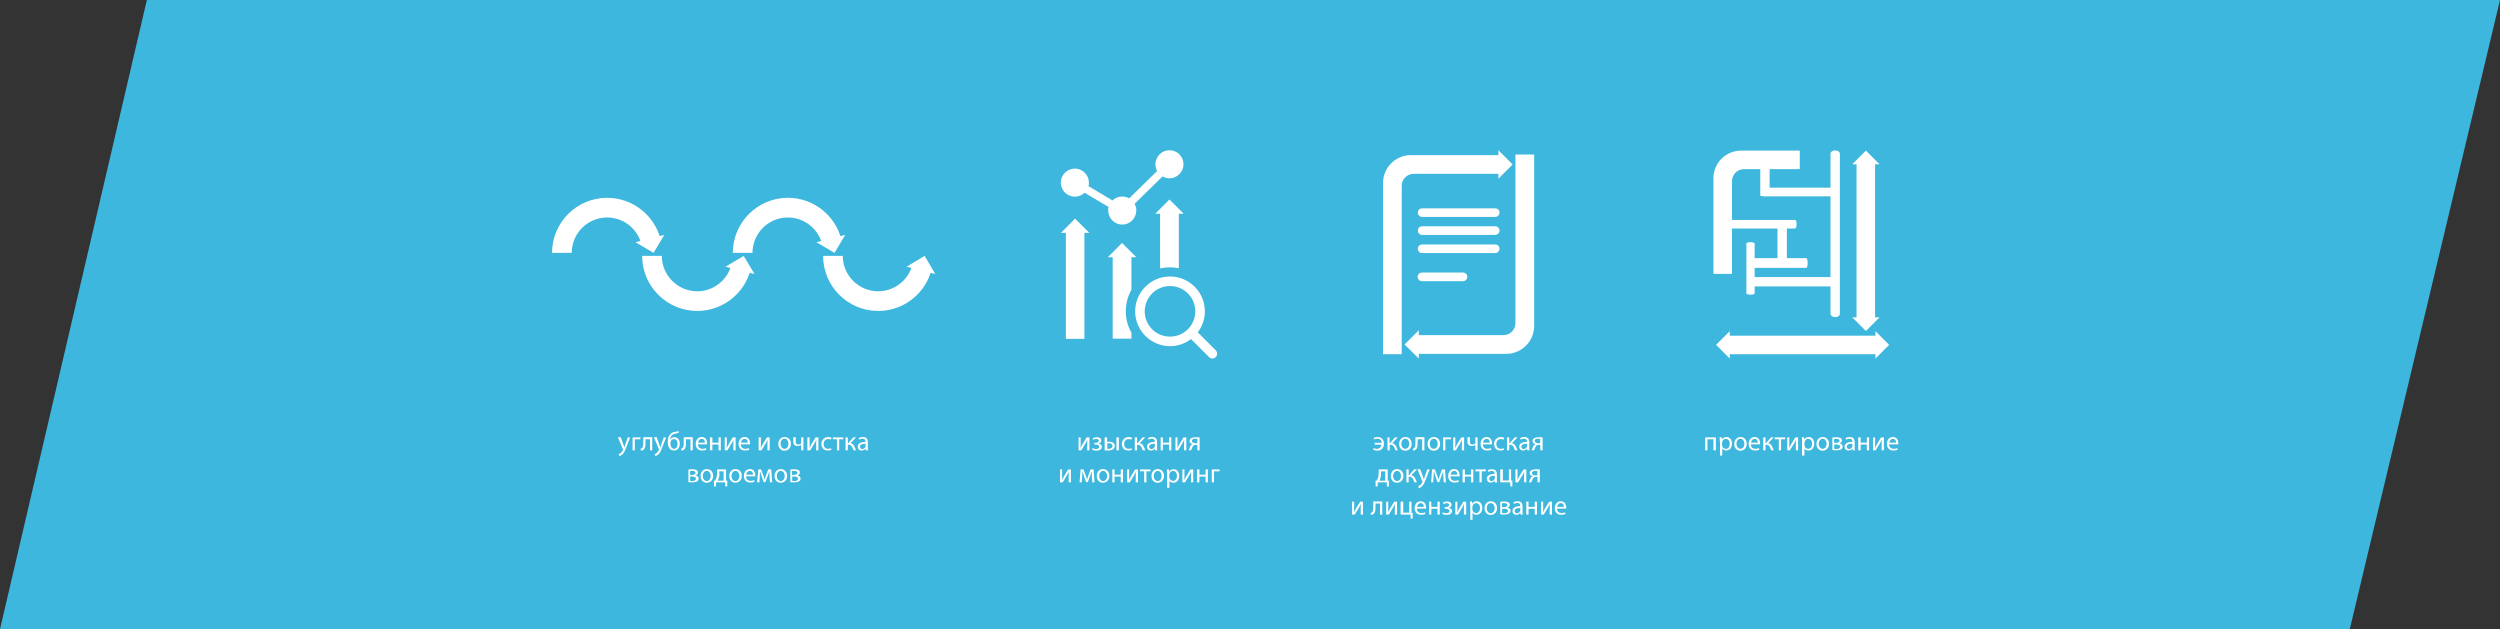 <?xml version="1.0" encoding="UTF-8"?> <!-- Generator: Adobe Illustrator 24.0.1, SVG Export Plug-In . SVG Version: 6.00 Build 0) --> <svg xmlns="http://www.w3.org/2000/svg" xmlns:xlink="http://www.w3.org/1999/xlink" id="Слой_1" x="0px" y="0px" viewBox="0 0 1334.6 335.9" style="enable-background:new 0 0 1334.6 335.9;" xml:space="preserve"><rect x="0" y="0" width="1334.6" height="335.9" fill="#333333" stroke="none"/> <style type="text/css"> .st0{clip-path:url(#SVGID_2_);} .st1{fill:#FFFFFF;} .st2{fill:none;stroke:#8CBB2B;stroke-width:96;stroke-miterlimit:10;} .st3{fill:none;} .st4{fill:#3DB7DD;} .st5{fill:none;stroke:#AAC807;stroke-width:3;stroke-miterlimit:10;} .st6{fill:#8CBB2B;stroke:#8CBB2B;stroke-miterlimit:10;} .st7{fill:#1D1D1B;} .st8{fill:#3A3A39;} .st9{fill:#AAC807;} .st10{fill:#E5E5E5;} .st11{fill:#8CBB2B;} .st12{fill:url(#SVGID_7_);} .st13{fill:#63B529;} .st14{fill:#231F20;} .st15{fill:#DFDFDF;} .st16{clip-path:url(#SVGID_13_);} .st17{fill:#575756;} .st18{clip-path:url(#SVGID_15_);} .st19{clip-path:url(#SVGID_19_);} .st20{fill:#706F6F;} .st21{clip-path:url(#SVGID_21_);fill:#9C9C9B;} .st22{fill:#3C3C3B;} .st23{fill:#40B6DC;} .st24{fill:#A9C711;} .st25{clip-path:url(#SVGID_23_);fill:#A9C711;} .st26{clip-path:url(#SVGID_23_);fill:#40B6DC;} .st27{clip-path:url(#SVGID_25_);} .st28{fill:#CDCDCD;} </style> <polygon class="st4" points="1334.6,0 1254.4,335.9 0,335.9 78.4,0 "></polygon> <g> <g> <path class="st1" d="M916,233.5v6.9h-1.3v-5.9h-3.2v5.9h-1.2v-6.9H916z"></path> <path class="st1" d="M918.1,235.7c0-0.9,0-1.6-0.1-2.3h1.1l0.1,1.2h0c0.5-0.8,1.3-1.3,2.5-1.3c1.7,0,2.9,1.4,2.9,3.5 c0,2.5-1.5,3.7-3.1,3.7c-0.9,0-1.7-0.4-2.1-1.1h0v3.8h-1.2V235.7z M919.3,237.6c0,0.2,0,0.4,0.1,0.5c0.2,0.9,1,1.5,1.9,1.5 c1.3,0,2.1-1.1,2.1-2.7c0-1.4-0.7-2.6-2.1-2.6c-0.9,0-1.7,0.6-1.9,1.6c0,0.2-0.1,0.3-0.1,0.5V237.6z"></path> <path class="st1" d="M932.5,236.9c0,2.6-1.8,3.7-3.4,3.7c-1.9,0-3.3-1.4-3.3-3.6c0-2.3,1.5-3.7,3.4-3.7 C931.1,233.3,932.5,234.8,932.5,236.9z M927,236.9c0,1.5,0.9,2.7,2.1,2.7c1.2,0,2.1-1.1,2.1-2.7c0-1.2-0.6-2.7-2.1-2.7 C927.6,234.3,927,235.6,927,236.9z"></path> <path class="st1" d="M934.7,237.2c0,1.7,1.1,2.4,2.4,2.4c0.9,0,1.4-0.2,1.9-0.4l0.2,0.9c-0.4,0.2-1.2,0.4-2.3,0.4 c-2.1,0-3.4-1.4-3.4-3.5c0-2.1,1.2-3.7,3.2-3.7c2.3,0,2.9,2,2.9,3.3c0,0.3,0,0.5,0,0.6H934.7z M938.4,236.3c0-0.8-0.3-2-1.7-2 c-1.3,0-1.8,1.2-1.9,2H938.4z"></path> <path class="st1" d="M942.5,233.5v3h0.3l2.6-3h1.5l-3,3.1c1.1,0.1,1.8,0.9,2.3,2.1c0.2,0.5,0.4,1.1,0.7,1.7h-1.3 c-0.2-0.3-0.4-0.8-0.6-1.4c-0.5-1.1-1.1-1.6-2.3-1.6h-0.2v3h-1.2v-6.9H942.5z"></path> <path class="st1" d="M953,233.5v1h-2.2v5.9h-1.2v-5.9h-2.2v-1H953z"></path> <path class="st1" d="M955.2,233.5v2.9c0,1.1,0,1.8-0.1,2.8l0,0c0.4-0.8,0.7-1.3,1.1-2.1l2.2-3.6h1.5v6.9h-1.2v-2.9 c0-1.1,0-1.7,0.1-2.8h0c-0.4,0.9-0.7,1.4-1.1,2.1c-0.7,1.1-1.4,2.4-2.2,3.6h-1.4v-6.9H955.2z"></path> <path class="st1" d="M962,235.7c0-0.9,0-1.6-0.1-2.3h1.1l0.1,1.2h0c0.5-0.8,1.3-1.3,2.5-1.3c1.7,0,2.9,1.4,2.9,3.5 c0,2.5-1.5,3.7-3.1,3.7c-0.9,0-1.7-0.4-2.1-1.1h0v3.8H962V235.7z M963.3,237.6c0,0.2,0,0.4,0.1,0.5c0.2,0.9,1,1.5,1.9,1.5 c1.3,0,2.1-1.1,2.1-2.7c0-1.4-0.7-2.6-2.1-2.6c-0.9,0-1.7,0.6-1.9,1.6c0,0.2-0.1,0.3-0.1,0.5V237.6z"></path> <path class="st1" d="M976.4,236.9c0,2.6-1.8,3.7-3.4,3.7c-1.9,0-3.3-1.4-3.3-3.6c0-2.3,1.5-3.7,3.4-3.7 C975.1,233.3,976.4,234.8,976.4,236.9z M970.9,236.9c0,1.5,0.9,2.7,2.1,2.7c1.2,0,2.1-1.1,2.1-2.7c0-1.2-0.6-2.7-2.1-2.7 C971.6,234.3,970.9,235.6,970.9,236.9z"></path> <path class="st1" d="M978,233.6c0.5-0.1,1.4-0.2,2.2-0.2c1.2,0,3.1,0.2,3.1,1.7c0,0.9-0.7,1.4-1.4,1.6v0c1,0.1,1.8,0.7,1.8,1.7 c0,1.8-2.3,2-3.6,2c-0.8,0-1.6-0.1-1.9-0.1V233.6z M979.2,239.6c0.4,0,0.6,0.1,1,0.1c0.8,0,2.1-0.2,2.1-1.2c0-1-1-1.2-2.2-1.2 h-0.9V239.6z M979.2,236.4h0.9c0.9,0,1.9-0.3,1.9-1.1c0-0.7-0.6-1-1.9-1c-0.4,0-0.7,0-1,0.1V236.4z"></path> <path class="st1" d="M989,240.4l-0.1-0.9h0c-0.4,0.5-1.1,1-2.1,1c-1.4,0-2.1-1-2.1-2c0-1.7,1.5-2.6,4.2-2.6v-0.1 c0-0.6-0.2-1.6-1.6-1.6c-0.6,0-1.3,0.2-1.8,0.5l-0.3-0.8c0.6-0.4,1.4-0.6,2.3-0.6c2.1,0,2.6,1.4,2.6,2.8v2.6c0,0.6,0,1.2,0.1,1.7 H989z M988.8,236.9c-1.4,0-2.9,0.2-2.9,1.6c0,0.8,0.5,1.2,1.2,1.2c0.9,0,1.5-0.6,1.7-1.2c0-0.1,0.1-0.3,0.1-0.4V236.9z"></path> <path class="st1" d="M993.3,233.5v2.8h3.3v-2.8h1.2v6.9h-1.2v-3.1h-3.3v3.1H992v-6.9H993.3z"></path> <path class="st1" d="M1001,233.5v2.9c0,1.1,0,1.8-0.1,2.8l0,0c0.4-0.8,0.7-1.3,1.1-2.1l2.2-3.6h1.5v6.9h-1.2v-2.9 c0-1.1,0-1.7,0.1-2.8h0c-0.4,0.9-0.7,1.4-1.1,2.1c-0.7,1.1-1.4,2.4-2.2,3.6h-1.4v-6.9H1001z"></path> <path class="st1" d="M1008.5,237.2c0,1.7,1.1,2.4,2.4,2.4c0.9,0,1.4-0.2,1.9-0.4l0.2,0.9c-0.4,0.2-1.2,0.4-2.3,0.4 c-2.1,0-3.4-1.4-3.4-3.5c0-2.1,1.2-3.7,3.2-3.7c2.3,0,2.9,2,2.9,3.3c0,0.3,0,0.5,0,0.6H1008.5z M1012.2,236.3c0-0.8-0.3-2-1.7-2 c-1.3,0-1.8,1.2-1.9,2H1012.2z"></path> </g> <g> <path class="st1" d="M734.2,236.4h3.5c-0.1-1.2-0.8-2.2-2.4-2.2c-0.7,0-1.3,0.2-1.7,0.4l-0.3-0.8c0.6-0.3,1.4-0.5,2.1-0.5 c1,0,1.9,0.3,2.5,1c0.6,0.6,0.9,1.5,0.9,2.7c0,2-1.3,3.6-3.7,3.6c-0.7,0-1.5-0.2-2-0.5l0.2-0.9c0.3,0.1,0.9,0.4,1.7,0.4 c1.4,0,2.3-0.9,2.4-2.2h-3.5V236.4z"></path> <path class="st1" d="M741.8,233.5v3h0.3l2.6-3h1.5l-3,3.1c1.1,0.1,1.8,0.9,2.3,2.1c0.2,0.5,0.4,1.1,0.7,1.7H745 c-0.2-0.3-0.4-0.8-0.6-1.4c-0.5-1.1-1.1-1.6-2.3-1.6h-0.2v3h-1.2v-6.9H741.8z"></path> <path class="st1" d="M753.6,236.9c0,2.6-1.8,3.7-3.4,3.7c-1.9,0-3.3-1.4-3.3-3.6c0-2.3,1.5-3.7,3.4-3.7 C752.2,233.3,753.6,234.8,753.6,236.9z M748.1,236.9c0,1.5,0.9,2.7,2.1,2.7c1.2,0,2.1-1.1,2.1-2.7c0-1.2-0.6-2.7-2.1-2.7 C748.7,234.3,748.1,235.6,748.1,236.9z"></path> <path class="st1" d="M760.4,233.5v6.9h-1.2v-5.9h-2.4v1.8c0,1.9-0.2,3.2-1.1,3.8c-0.3,0.3-0.7,0.4-1.4,0.4l-0.1-1 c0.2,0,0.5-0.1,0.7-0.3c0.6-0.5,0.7-1.4,0.7-3v-2.8H760.4z"></path> <path class="st1" d="M768.8,236.9c0,2.6-1.8,3.7-3.4,3.7c-1.9,0-3.3-1.4-3.3-3.6c0-2.3,1.5-3.7,3.4-3.7 C767.4,233.3,768.8,234.8,768.8,236.9z M763.3,236.9c0,1.5,0.9,2.7,2.1,2.7c1.2,0,2.1-1.1,2.1-2.7c0-1.2-0.6-2.7-2.1-2.7 C763.9,234.3,763.3,235.6,763.3,236.9z"></path> <path class="st1" d="M774.6,233.5v1h-3v5.9h-1.2v-6.9H774.6z"></path> <path class="st1" d="M776.9,233.5v2.9c0,1.1,0,1.8-0.1,2.8l0,0c0.4-0.8,0.7-1.3,1.1-2.1l2.2-3.6h1.5v6.9h-1.2v-2.9 c0-1.1,0-1.7,0.1-2.8h0c-0.4,0.9-0.7,1.4-1.1,2.1c-0.7,1.1-1.4,2.4-2.2,3.6h-1.4v-6.9H776.9z"></path> <path class="st1" d="M784.7,233.5v2.3c0,0.9,0.3,1.5,1.4,1.5c0.5,0,1.1-0.2,1.5-0.5v-3.3h1.2v6.9h-1.2v-2.8h0 c-0.5,0.3-1.2,0.5-1.9,0.5c-1.3,0-2.3-0.7-2.3-2.3v-2.4H784.7z"></path> <path class="st1" d="M791.6,237.2c0,1.7,1.1,2.4,2.4,2.4c0.9,0,1.4-0.2,1.9-0.4l0.2,0.9c-0.4,0.2-1.2,0.4-2.3,0.4 c-2.1,0-3.4-1.4-3.4-3.5c0-2.1,1.2-3.7,3.2-3.7c2.3,0,2.9,2,2.9,3.3c0,0.3,0,0.5,0,0.6H791.6z M795.3,236.3c0-0.8-0.3-2-1.7-2 c-1.3,0-1.8,1.2-1.9,2H795.3z"></path> <path class="st1" d="M803,240.1c-0.3,0.2-1.1,0.4-2,0.4c-2.1,0-3.4-1.4-3.4-3.5c0-2.1,1.5-3.7,3.7-3.7c0.7,0,1.4,0.2,1.7,0.4 l-0.3,1c-0.3-0.2-0.8-0.3-1.5-0.3c-1.6,0-2.4,1.2-2.4,2.6c0,1.6,1,2.6,2.4,2.6c0.7,0,1.2-0.2,1.5-0.3L803,240.1z"></path> <path class="st1" d="M805.7,233.5v3h0.3l2.6-3h1.5l-3,3.1c1.1,0.1,1.8,0.9,2.3,2.1c0.2,0.5,0.4,1.1,0.7,1.7h-1.3 c-0.2-0.3-0.4-0.8-0.6-1.4c-0.5-1.1-1.1-1.6-2.3-1.6h-0.2v3h-1.2v-6.9H805.7z"></path> <path class="st1" d="M815.3,240.4l-0.1-0.9h0c-0.4,0.5-1.1,1-2.1,1c-1.4,0-2.1-1-2.1-2c0-1.7,1.5-2.6,4.2-2.6v-0.1 c0-0.6-0.2-1.6-1.6-1.6c-0.6,0-1.3,0.2-1.8,0.5l-0.3-0.8c0.6-0.4,1.4-0.6,2.3-0.6c2.1,0,2.6,1.4,2.6,2.8v2.6c0,0.6,0,1.2,0.1,1.7 H815.3z M815.1,236.9c-1.4,0-2.9,0.2-2.9,1.6c0,0.8,0.5,1.2,1.2,1.2c0.9,0,1.5-0.6,1.7-1.2c0-0.1,0.1-0.3,0.1-0.4V236.9z"></path> <path class="st1" d="M823.5,240.4h-1.2v-2.9h-0.9c-0.5,0-0.9,0.1-1.2,0.4c-0.5,0.4-0.7,1.3-1,1.9c-0.1,0.2-0.2,0.4-0.3,0.6h-1.3 c0.2-0.2,0.3-0.5,0.4-0.8c0.3-0.7,0.5-1.6,1.1-2.1c0.2-0.2,0.5-0.3,0.8-0.4v0c-0.9-0.1-1.8-0.7-1.8-1.7c0-0.7,0.4-1.2,0.9-1.5 c0.6-0.3,1.4-0.5,2.3-0.5c0.8,0,1.6,0.1,2.2,0.1V240.4z M822.2,234.3c-0.3,0-0.6-0.1-1-0.1c-0.9,0-1.9,0.2-1.9,1.2 c0,0.9,1.1,1.2,1.8,1.2c0.5,0,0.8,0,1.1,0V234.3z"></path> </g> <g> <path class="st1" d="M740.8,250.6v6l0.7,0l-0.1,3.1h-1l-0.1-2.2h-4.8l-0.1,2.2h-1l-0.1-3.1l0.6,0c0.3-0.4,0.5-0.9,0.7-1.4 c0.3-0.9,0.4-1.8,0.4-2.8v-1.8H740.8z M737.3,252.7c0,0.9-0.1,1.8-0.4,2.6c-0.1,0.5-0.3,0.9-0.6,1.3h3.2v-5h-2.3V252.7z"></path> <path class="st1" d="M749.2,254c0,2.6-1.8,3.7-3.4,3.7c-1.9,0-3.3-1.4-3.3-3.6c0-2.3,1.5-3.7,3.4-3.7 C747.9,250.5,749.2,251.9,749.2,254z M743.7,254.1c0,1.5,0.9,2.7,2.1,2.7c1.2,0,2.1-1.1,2.1-2.7c0-1.2-0.6-2.7-2.1-2.7 C744.4,251.4,743.7,252.8,743.7,254.1z"></path> <path class="st1" d="M752,250.6v3h0.3l2.6-3h1.5l-3,3.1c1.1,0.1,1.8,0.9,2.3,2.1c0.2,0.5,0.4,1.1,0.7,1.7h-1.3 c-0.2-0.3-0.4-0.8-0.6-1.4c-0.5-1.1-1.1-1.6-2.3-1.6H752v3h-1.2v-6.9H752z"></path> <path class="st1" d="M758.2,250.6l1.5,4.1c0.2,0.5,0.3,1,0.4,1.4h0c0.1-0.4,0.3-0.9,0.4-1.4l1.4-4.1h1.3l-1.9,4.9 c-0.9,2.4-1.5,3.6-2.4,4.3c-0.6,0.5-1.2,0.8-1.5,0.8l-0.3-1.1c0.3-0.1,0.7-0.3,1.1-0.6c0.3-0.3,0.8-0.8,1.1-1.4 c0.1-0.1,0.1-0.2,0.1-0.3s0-0.2-0.1-0.3l-2.6-6.4H758.2z"></path> <path class="st1" d="M764.5,250.6h1.5l1.3,3.5c0.2,0.5,0.5,1.4,0.6,1.9h0c0.2-0.5,0.5-1.6,0.8-2.4l1.1-3h1.6l0.5,6.9h-1.2 l-0.2-3.3c0-0.7-0.1-1.6-0.1-2.5h0c-0.2,0.6-0.4,1.2-0.8,2.2l-1.3,3.5h-0.9l-1.2-3.4c-0.2-0.7-0.5-1.7-0.7-2.3h-0.1 c0,0.8-0.1,1.7-0.1,2.5l-0.2,3.3H764L764.5,250.6z"></path> <path class="st1" d="M774.3,254.3c0,1.7,1.1,2.4,2.4,2.4c0.9,0,1.4-0.2,1.9-0.4l0.2,0.9c-0.4,0.2-1.2,0.4-2.3,0.4 c-2.1,0-3.4-1.4-3.4-3.5c0-2.1,1.2-3.7,3.2-3.7c2.3,0,2.9,2,2.9,3.3c0,0.3,0,0.5,0,0.6H774.3z M778,253.4c0-0.8-0.3-2-1.7-2 c-1.3,0-1.8,1.2-1.9,2H778z"></path> <path class="st1" d="M782,250.6v2.8h3.3v-2.8h1.2v6.9h-1.2v-3.1H782v3.1h-1.2v-6.9H782z"></path> <path class="st1" d="M793.2,250.6v1H791v5.9h-1.2v-5.9h-2.2v-1H793.2z"></path> <path class="st1" d="M798,257.5l-0.1-0.9h0c-0.4,0.5-1.1,1-2.1,1c-1.4,0-2.1-1-2.1-2c0-1.7,1.5-2.6,4.2-2.6V253 c0-0.6-0.2-1.6-1.6-1.6c-0.6,0-1.3,0.2-1.8,0.5l-0.3-0.8c0.6-0.4,1.4-0.6,2.3-0.6c2.1,0,2.6,1.4,2.6,2.8v2.6c0,0.6,0,1.2,0.1,1.7 H798z M797.9,254c-1.4,0-2.9,0.2-2.9,1.6c0,0.8,0.5,1.2,1.2,1.2c0.9,0,1.5-0.6,1.7-1.2c0-0.1,0.1-0.3,0.1-0.4V254z"></path> <path class="st1" d="M802.3,250.6v5.9h3.2v-5.9h1.2v6l0.7,0l-0.1,3.1h-1l-0.1-2.2h-5.3v-6.9H802.3z"></path> <path class="st1" d="M810.1,250.6v2.9c0,1.1,0,1.8-0.1,2.8l0,0c0.4-0.8,0.7-1.3,1.1-2.1l2.2-3.6h1.5v6.9h-1.2v-2.9 c0-1.1,0-1.7,0.1-2.8h0c-0.4,0.9-0.7,1.4-1.1,2.1c-0.7,1.1-1.4,2.4-2.2,3.6h-1.4v-6.9H810.1z"></path> <path class="st1" d="M822,257.5h-1.2v-2.9h-0.9c-0.5,0-0.9,0.1-1.2,0.4c-0.5,0.4-0.7,1.3-1,1.9c-0.1,0.2-0.2,0.4-0.3,0.6h-1.3 c0.2-0.2,0.3-0.5,0.4-0.8c0.3-0.7,0.5-1.6,1.1-2.1c0.2-0.2,0.5-0.3,0.8-0.4v0c-0.9-0.1-1.8-0.7-1.8-1.7c0-0.7,0.4-1.2,0.9-1.5 c0.6-0.3,1.4-0.5,2.3-0.5c0.8,0,1.6,0.1,2.2,0.1V257.5z M820.7,251.5c-0.3,0-0.6-0.1-1-0.1c-0.9,0-1.9,0.2-1.9,1.2 c0,0.9,1.1,1.2,1.8,1.2c0.5,0,0.8,0,1.1,0V251.5z"></path> </g> <g> <path class="st1" d="M722.9,267.8v2.9c0,1.1,0,1.8-0.1,2.8l0,0c0.4-0.8,0.7-1.3,1.1-2.1l2.2-3.6h1.5v6.9h-1.2v-2.9 c0-1.1,0-1.7,0.1-2.8h0c-0.4,0.9-0.7,1.4-1.1,2.1c-0.7,1.1-1.4,2.4-2.2,3.6h-1.4v-6.9H722.9z"></path> <path class="st1" d="M737.9,267.8v6.9h-1.2v-5.9h-2.4v1.8c0,1.9-0.2,3.2-1.1,3.8c-0.3,0.3-0.7,0.4-1.4,0.4l-0.1-1 c0.2,0,0.5-0.1,0.7-0.3c0.6-0.5,0.7-1.4,0.7-3v-2.8H737.9z"></path> <path class="st1" d="M741.1,267.8v2.9c0,1.1,0,1.8-0.1,2.8l0,0c0.4-0.8,0.7-1.3,1.1-2.1l2.2-3.6h1.5v6.9h-1.2v-2.9 c0-1.1,0-1.7,0.1-2.8h0c-0.4,0.9-0.7,1.4-1.1,2.1c-0.7,1.1-1.4,2.4-2.2,3.6h-1.4v-6.9H741.1z"></path> <path class="st1" d="M749.1,267.8v5.9h3.2v-5.9h1.2v6l0.7,0l-0.1,3.1h-1l-0.1-2.2h-5.3v-6.9H749.1z"></path> <path class="st1" d="M756.4,271.5c0,1.7,1.1,2.4,2.4,2.4c0.9,0,1.4-0.2,1.9-0.4l0.2,0.9c-0.4,0.2-1.2,0.4-2.3,0.4 c-2.1,0-3.4-1.4-3.4-3.5c0-2.1,1.2-3.7,3.2-3.7c2.3,0,2.9,2,2.9,3.3c0,0.3,0,0.5,0,0.6H756.4z M760.1,270.6c0-0.8-0.3-2-1.7-2 c-1.3,0-1.8,1.2-1.9,2H760.1z"></path> <path class="st1" d="M764.1,267.8v2.8h3.3v-2.8h1.2v6.9h-1.2v-3.1h-3.3v3.1h-1.2v-6.9H764.1z"></path> <path class="st1" d="M771.2,270.7h0.6c1.1,0,1.8-0.5,1.8-1.1c0-0.6-0.6-1-1.3-1c-0.6,0-1.2,0.2-1.7,0.5l-0.3-0.8 c0.7-0.4,1.5-0.6,2.3-0.6c1.1,0,2.3,0.5,2.3,1.8c0,0.9-0.8,1.4-1.6,1.6v0c1,0.1,1.9,0.7,1.9,1.7c0,1.5-1.5,2.1-3,2.1 c-0.8,0-1.6-0.2-2.2-0.6l0.3-0.8c0.5,0.3,1.2,0.5,1.8,0.5c1,0,1.7-0.5,1.7-1.2c0-0.9-1-1.2-2-1.2h-0.6V270.7z"></path> <path class="st1" d="M778,267.8v2.9c0,1.1,0,1.8-0.1,2.8l0,0c0.4-0.8,0.7-1.3,1.1-2.1l2.2-3.6h1.5v6.9h-1.2v-2.9 c0-1.1,0-1.7,0.1-2.8h0c-0.4,0.9-0.7,1.4-1.1,2.1c-0.7,1.1-1.4,2.4-2.2,3.6h-1.4v-6.9H778z"></path> <path class="st1" d="M784.8,270c0-0.9,0-1.6-0.1-2.3h1.1l0.1,1.2h0c0.5-0.8,1.3-1.3,2.5-1.3c1.7,0,2.9,1.4,2.9,3.5 c0,2.5-1.5,3.7-3.1,3.7c-0.9,0-1.7-0.4-2.1-1.1h0v3.8h-1.2V270z M786,271.9c0,0.2,0,0.4,0.1,0.5c0.2,0.9,1,1.5,1.9,1.5 c1.3,0,2.1-1.1,2.1-2.7c0-1.4-0.7-2.6-2.1-2.6c-0.9,0-1.7,0.6-1.9,1.6c0,0.2-0.1,0.3-0.1,0.5V271.9z"></path> <path class="st1" d="M799.2,271.2c0,2.6-1.8,3.7-3.4,3.7c-1.9,0-3.3-1.4-3.3-3.6c0-2.3,1.5-3.7,3.4-3.7 C797.8,267.6,799.2,269.1,799.2,271.2z M793.7,271.3c0,1.5,0.9,2.7,2.1,2.7c1.2,0,2.1-1.1,2.1-2.7c0-1.2-0.6-2.7-2.1-2.7 C794.3,268.6,793.7,269.9,793.7,271.3z"></path> <path class="st1" d="M800.7,267.9c0.5-0.1,1.4-0.2,2.2-0.2c1.2,0,3.1,0.2,3.1,1.7c0,0.9-0.7,1.4-1.4,1.6v0c1,0.1,1.8,0.7,1.8,1.7 c0,1.8-2.3,2-3.6,2c-0.8,0-1.6-0.1-1.9-0.1V267.9z M801.9,273.9c0.4,0,0.6,0.1,1,0.1c0.8,0,2.1-0.2,2.1-1.2c0-1-1-1.2-2.2-1.2 h-0.9V273.9z M801.9,270.7h0.9c0.9,0,1.9-0.3,1.9-1.1c0-0.7-0.6-1-1.9-1c-0.4,0-0.7,0-1,0.1V270.7z"></path> <path class="st1" d="M811.7,274.7l-0.1-0.9h0c-0.4,0.5-1.1,1-2.1,1c-1.4,0-2.1-1-2.1-2c0-1.7,1.5-2.6,4.2-2.6v-0.1 c0-0.6-0.2-1.6-1.6-1.6c-0.6,0-1.3,0.2-1.8,0.5l-0.3-0.8c0.6-0.4,1.4-0.6,2.3-0.6c2.1,0,2.6,1.4,2.6,2.8v2.6c0,0.6,0,1.2,0.1,1.7 H811.7z M811.5,271.2c-1.4,0-2.9,0.2-2.9,1.6c0,0.8,0.5,1.2,1.2,1.2c0.9,0,1.5-0.6,1.7-1.2c0-0.1,0.1-0.3,0.1-0.4V271.2z"></path> <path class="st1" d="M816,267.8v2.8h3.3v-2.8h1.2v6.9h-1.2v-3.1H816v3.1h-1.2v-6.9H816z"></path> <path class="st1" d="M823.8,267.8v2.9c0,1.1,0,1.8-0.1,2.8l0,0c0.4-0.8,0.7-1.3,1.1-2.1l2.2-3.6h1.5v6.9h-1.2v-2.9 c0-1.1,0-1.7,0.1-2.8h0c-0.4,0.9-0.7,1.4-1.1,2.1c-0.7,1.1-1.4,2.4-2.2,3.6h-1.4v-6.9H823.8z"></path> <path class="st1" d="M831.2,271.5c0,1.7,1.1,2.4,2.4,2.4c0.9,0,1.4-0.2,1.9-0.4l0.2,0.9c-0.4,0.2-1.2,0.4-2.3,0.4 c-2.1,0-3.4-1.4-3.4-3.5c0-2.1,1.2-3.7,3.2-3.7c2.3,0,2.9,2,2.9,3.3c0,0.3,0,0.5,0,0.6H831.2z M834.9,270.6c0-0.8-0.3-2-1.7-2 c-1.3,0-1.8,1.2-1.9,2H834.9z"></path> </g> <g> <path class="st1" d="M576.9,233.5v2.9c0,1.1,0,1.8-0.1,2.8l0,0c0.4-0.8,0.7-1.3,1.1-2.1l2.2-3.6h1.5v6.9h-1.2v-2.9 c0-1.1,0-1.7,0.1-2.8h0c-0.4,0.9-0.7,1.4-1.1,2.1c-0.7,1.1-1.4,2.4-2.2,3.6h-1.4v-6.9H576.9z"></path> <path class="st1" d="M584.2,236.4h0.6c1.1,0,1.8-0.5,1.8-1.1c0-0.6-0.6-1-1.3-1c-0.6,0-1.2,0.2-1.7,0.5l-0.3-0.8 c0.7-0.4,1.5-0.6,2.3-0.6c1.1,0,2.3,0.5,2.3,1.8c0,0.9-0.8,1.4-1.6,1.6v0c1,0.1,1.9,0.7,1.9,1.7c0,1.5-1.5,2.1-3,2.1 c-0.8,0-1.6-0.2-2.2-0.6l0.3-0.8c0.5,0.3,1.2,0.5,1.8,0.5c1,0,1.7-0.5,1.7-1.2c0-0.9-1-1.2-2-1.2h-0.6V236.4z"></path> <path class="st1" d="M591,233.5v2.4c0.3-0.1,0.7-0.1,1.1-0.1c1.5,0,3,0.6,3,2.3c0,0.7-0.3,1.2-0.7,1.6c-0.8,0.6-1.9,0.8-2.8,0.8 c-0.7,0-1.3,0-1.9-0.1v-6.9H591z M591,239.5c0.2,0,0.5,0.1,0.9,0.1c1,0,2-0.4,2-1.5c0-1.1-1-1.5-1.9-1.5c-0.4,0-0.7,0-0.9,0.1 V239.5z M597.3,233.5v6.9H596v-6.9H597.3z"></path> <path class="st1" d="M604.3,240.1c-0.3,0.2-1.1,0.4-2,0.4c-2.1,0-3.4-1.4-3.4-3.5c0-2.1,1.5-3.7,3.7-3.7c0.7,0,1.4,0.2,1.7,0.4 l-0.3,1c-0.3-0.2-0.8-0.3-1.5-0.3c-1.6,0-2.4,1.2-2.4,2.6c0,1.6,1,2.6,2.4,2.6c0.7,0,1.2-0.2,1.5-0.3L604.3,240.1z"></path> <path class="st1" d="M607,233.5v3h0.3l2.6-3h1.5l-3,3.1c1.1,0.1,1.8,0.9,2.3,2.1c0.2,0.5,0.4,1.1,0.7,1.7h-1.3 c-0.2-0.3-0.4-0.8-0.6-1.4c-0.5-1.1-1.1-1.6-2.3-1.6H607v3h-1.2v-6.9H607z"></path> <path class="st1" d="M616.6,240.4l-0.1-0.9h0c-0.4,0.5-1.1,1-2.1,1c-1.4,0-2.1-1-2.1-2c0-1.7,1.5-2.6,4.2-2.6v-0.1 c0-0.6-0.2-1.6-1.6-1.6c-0.6,0-1.3,0.2-1.8,0.5l-0.3-0.8c0.6-0.4,1.4-0.6,2.3-0.6c2.1,0,2.6,1.4,2.6,2.8v2.6c0,0.6,0,1.2,0.1,1.7 H616.6z M616.4,236.9c-1.4,0-2.9,0.2-2.9,1.6c0,0.8,0.5,1.2,1.2,1.2c0.9,0,1.5-0.6,1.7-1.2c0-0.1,0.1-0.3,0.1-0.4V236.9z"></path> <path class="st1" d="M620.8,233.5v2.8h3.3v-2.8h1.2v6.9h-1.2v-3.1h-3.3v3.1h-1.2v-6.9H620.8z"></path> <path class="st1" d="M628.6,233.5v2.9c0,1.1,0,1.8-0.1,2.8l0,0c0.4-0.8,0.7-1.3,1.1-2.1l2.2-3.6h1.5v6.9h-1.2v-2.9 c0-1.1,0-1.7,0.1-2.8h0c-0.4,0.9-0.7,1.4-1.1,2.1c-0.7,1.1-1.4,2.4-2.2,3.6h-1.4v-6.9H628.6z"></path> <path class="st1" d="M640.4,240.4h-1.2v-2.9h-0.9c-0.5,0-0.9,0.1-1.2,0.4c-0.5,0.4-0.7,1.3-1,1.9c-0.1,0.2-0.2,0.4-0.3,0.6h-1.3 c0.2-0.2,0.3-0.5,0.4-0.8c0.3-0.7,0.5-1.6,1.1-2.1c0.2-0.2,0.5-0.3,0.8-0.4v0c-0.9-0.1-1.8-0.7-1.8-1.7c0-0.7,0.4-1.2,0.9-1.5 c0.6-0.3,1.4-0.5,2.3-0.5c0.8,0,1.6,0.1,2.2,0.1V240.4z M639.2,234.3c-0.3,0-0.6-0.1-1-0.1c-0.9,0-1.9,0.2-1.9,1.2 c0,0.9,1.1,1.2,1.8,1.2c0.5,0,0.8,0,1.1,0V234.3z"></path> </g> <g> <path class="st1" d="M567,250.6v2.9c0,1.1,0,1.8-0.1,2.8l0,0c0.4-0.8,0.7-1.3,1.1-2.1l2.2-3.6h1.5v6.9h-1.2v-2.9 c0-1.1,0-1.7,0.1-2.8h0c-0.4,0.9-0.7,1.4-1.1,2.1c-0.7,1.1-1.4,2.4-2.2,3.6h-1.4v-6.9H567z"></path> <path class="st1" d="M576.9,250.6h1.5l1.3,3.5c0.2,0.5,0.5,1.4,0.6,1.9h0c0.2-0.5,0.5-1.6,0.8-2.4l1.1-3h1.6l0.5,6.9h-1.2 l-0.2-3.3c0-0.7-0.1-1.6-0.1-2.5h0c-0.2,0.6-0.4,1.2-0.8,2.2l-1.3,3.5h-0.9l-1.2-3.4c-0.2-0.7-0.5-1.7-0.7-2.3h-0.1 c0,0.8-0.1,1.7-0.1,2.5l-0.2,3.3h-1.2L576.9,250.6z"></path> <path class="st1" d="M592.2,254c0,2.6-1.8,3.7-3.4,3.7c-1.9,0-3.3-1.4-3.3-3.6c0-2.3,1.5-3.7,3.4-3.7 C590.9,250.5,592.2,251.9,592.2,254z M586.8,254.1c0,1.5,0.9,2.7,2.1,2.7c1.2,0,2.1-1.1,2.1-2.7c0-1.2-0.6-2.7-2.1-2.7 C587.4,251.4,586.8,252.8,586.8,254.1z"></path> <path class="st1" d="M595,250.6v2.8h3.3v-2.8h1.2v6.9h-1.2v-3.1H595v3.1h-1.2v-6.9H595z"></path> <path class="st1" d="M602.8,250.6v2.9c0,1.1,0,1.8-0.1,2.8l0,0c0.4-0.8,0.7-1.3,1.1-2.1l2.2-3.6h1.5v6.9h-1.2v-2.9 c0-1.1,0-1.7,0.1-2.8h0c-0.4,0.9-0.7,1.4-1.1,2.1c-0.7,1.1-1.4,2.4-2.2,3.6h-1.4v-6.9H602.8z"></path> <path class="st1" d="M614.2,250.6v1h-2.2v5.9h-1.2v-5.9h-2.2v-1H614.2z"></path> <path class="st1" d="M621.4,254c0,2.6-1.8,3.7-3.4,3.7c-1.9,0-3.3-1.4-3.3-3.6c0-2.3,1.5-3.7,3.4-3.7 C620.1,250.5,621.4,251.9,621.4,254z M615.9,254.1c0,1.5,0.9,2.7,2.1,2.7c1.2,0,2.1-1.1,2.1-2.7c0-1.2-0.6-2.7-2.1-2.7 C616.6,251.4,615.9,252.8,615.9,254.1z"></path> <path class="st1" d="M623,252.9c0-0.9,0-1.6-0.1-2.3h1.1l0.1,1.2h0c0.5-0.8,1.3-1.3,2.5-1.3c1.7,0,2.9,1.4,2.9,3.5 c0,2.5-1.5,3.7-3.1,3.7c-0.9,0-1.7-0.4-2.1-1.1h0v3.8H623V252.9z M624.2,254.7c0,0.2,0,0.4,0.1,0.5c0.2,0.9,1,1.5,1.9,1.5 c1.3,0,2.1-1.1,2.1-2.7c0-1.4-0.7-2.6-2.1-2.6c-0.9,0-1.7,0.6-1.9,1.6c0,0.2-0.1,0.3-0.1,0.5V254.7z"></path> <path class="st1" d="M632.3,250.6v2.9c0,1.1,0,1.8-0.1,2.8l0,0c0.4-0.8,0.7-1.3,1.1-2.1l2.2-3.6h1.5v6.9h-1.2v-2.9 c0-1.1,0-1.7,0.1-2.8h0c-0.4,0.9-0.7,1.4-1.1,2.1c-0.7,1.1-1.4,2.4-2.2,3.6h-1.4v-6.9H632.3z"></path> <path class="st1" d="M640.3,250.6v2.8h3.3v-2.8h1.2v6.9h-1.2v-3.1h-3.3v3.1H639v-6.9H640.3z"></path> <path class="st1" d="M651.1,250.6v1h-3v5.9h-1.2v-6.9H651.1z"></path> </g> <g> <path class="st1" d="M331.4,233.5l1.5,4.1c0.2,0.5,0.3,1,0.4,1.4h0c0.1-0.4,0.3-0.9,0.4-1.4l1.4-4.1h1.3l-1.9,4.9 c-0.9,2.4-1.5,3.6-2.4,4.3c-0.6,0.5-1.2,0.8-1.5,0.8l-0.3-1.1c0.3-0.1,0.7-0.3,1.1-0.6c0.3-0.3,0.8-0.8,1.1-1.4 c0.1-0.1,0.1-0.2,0.1-0.3s0-0.2-0.1-0.3l-2.6-6.4H331.4z"></path> <path class="st1" d="M341.9,233.5v1h-3v5.9h-1.2v-6.9H341.9z"></path> <path class="st1" d="M348.2,233.5v6.9h-1.2v-5.9h-2.4v1.8c0,1.9-0.2,3.2-1.1,3.8c-0.3,0.3-0.7,0.4-1.4,0.4l-0.1-1 c0.2,0,0.5-0.1,0.7-0.3c0.6-0.5,0.7-1.4,0.7-3v-2.8H348.2z"></path> <path class="st1" d="M350.6,233.5l1.5,4.1c0.2,0.5,0.3,1,0.4,1.4h0c0.1-0.4,0.3-0.9,0.4-1.4l1.4-4.1h1.3l-1.9,4.9 c-0.9,2.4-1.5,3.6-2.4,4.3c-0.6,0.5-1.2,0.8-1.5,0.8l-0.3-1.1c0.3-0.1,0.7-0.3,1.1-0.6c0.3-0.3,0.8-0.8,1.1-1.4 c0.1-0.1,0.1-0.2,0.1-0.3s0-0.2-0.1-0.3l-2.6-6.4H350.6z"></path> <path class="st1" d="M362.3,231.1c-0.4,0.1-1,0.2-1.4,0.3c-1.1,0.2-1.9,0.5-2.5,1.3c-0.4,0.6-0.7,1.6-0.8,2.3h0 c0.4-1,1.4-1.6,2.4-1.6c1.7,0,2.9,1.2,2.9,3.4c0,2.3-1.2,3.7-3.2,3.7c-2.4,0-3.2-2.3-3.2-4.6c0-1.6,0.3-2.9,1.1-3.8 c0.7-1,1.6-1.4,3-1.6c0.6-0.1,1.2-0.2,1.7-0.4L362.3,231.1z M359.8,234.4c-0.7,0-1.3,0.4-1.6,0.9c-0.2,0.4-0.3,0.9-0.3,1.5 c0,1.1,0.6,2.8,1.9,2.8c1.4,0,1.9-1.3,1.9-2.6C361.7,235.9,361.3,234.4,359.8,234.4z"></path> <path class="st1" d="M369.8,233.5v6.9h-1.2v-5.9h-2.4v1.8c0,1.9-0.2,3.2-1.1,3.8c-0.3,0.3-0.7,0.4-1.4,0.4l-0.1-1 c0.2,0,0.5-0.1,0.7-0.3c0.6-0.5,0.7-1.4,0.7-3v-2.8H369.8z"></path> <path class="st1" d="M372.6,237.2c0,1.7,1.1,2.4,2.4,2.4c0.9,0,1.4-0.2,1.9-0.4l0.2,0.9c-0.4,0.2-1.2,0.4-2.3,0.4 c-2.1,0-3.4-1.4-3.4-3.5c0-2.1,1.2-3.7,3.2-3.7c2.3,0,2.9,2,2.9,3.3c0,0.3,0,0.5,0,0.6H372.6z M376.3,236.3c0-0.8-0.3-2-1.7-2 c-1.3,0-1.8,1.2-1.9,2H376.3z"></path> <path class="st1" d="M380.3,233.5v2.8h3.3v-2.8h1.2v6.9h-1.2v-3.1h-3.3v3.1H379v-6.9H380.3z"></path> <path class="st1" d="M388,233.5v2.9c0,1.1,0,1.8-0.1,2.8l0,0c0.4-0.8,0.7-1.3,1.1-2.1l2.2-3.6h1.5v6.9h-1.2v-2.9 c0-1.1,0-1.7,0.1-2.8h0c-0.4,0.9-0.7,1.4-1.1,2.1c-0.7,1.1-1.4,2.4-2.2,3.6h-1.4v-6.9H388z"></path> <path class="st1" d="M395.5,237.2c0,1.7,1.1,2.4,2.4,2.4c0.9,0,1.4-0.2,1.9-0.4l0.2,0.9c-0.4,0.2-1.2,0.4-2.3,0.4 c-2.1,0-3.4-1.4-3.4-3.5c0-2.1,1.2-3.7,3.2-3.7c2.3,0,2.9,2,2.9,3.3c0,0.3,0,0.5,0,0.6H395.5z M399.2,236.3c0-0.8-0.3-2-1.7-2 c-1.3,0-1.8,1.2-1.9,2H399.2z"></path> <path class="st1" d="M406.2,233.5v2.9c0,1.1,0,1.8-0.1,2.8l0,0c0.4-0.8,0.7-1.3,1.1-2.1l2.2-3.6h1.5v6.9h-1.2v-2.9 c0-1.1,0-1.7,0.1-2.8h0c-0.4,0.9-0.7,1.4-1.1,2.1c-0.7,1.1-1.4,2.4-2.2,3.6H405v-6.9H406.2z"></path> <path class="st1" d="M422.2,236.9c0,2.6-1.8,3.7-3.4,3.7c-1.9,0-3.3-1.4-3.3-3.6c0-2.3,1.5-3.7,3.4-3.7 C420.9,233.3,422.2,234.8,422.2,236.9z M416.7,236.9c0,1.5,0.9,2.7,2.1,2.7c1.2,0,2.1-1.1,2.1-2.7c0-1.2-0.6-2.7-2.1-2.7 S416.7,235.6,416.7,236.9z"></path> <path class="st1" d="M424.8,233.5v2.3c0,0.9,0.3,1.5,1.4,1.5c0.5,0,1.1-0.2,1.5-0.5v-3.3h1.2v6.9h-1.2v-2.8h0 c-0.5,0.3-1.2,0.5-1.9,0.5c-1.3,0-2.3-0.7-2.3-2.3v-2.4H424.8z"></path> <path class="st1" d="M432.2,233.5v2.9c0,1.1,0,1.8-0.1,2.8l0,0c0.4-0.8,0.7-1.3,1.1-2.1l2.2-3.6h1.5v6.9h-1.2v-2.9 c0-1.1,0-1.7,0.1-2.8h0c-0.4,0.9-0.7,1.4-1.1,2.1c-0.7,1.1-1.4,2.4-2.2,3.6H431v-6.9H432.2z"></path> <path class="st1" d="M443.9,240.1c-0.3,0.2-1.1,0.4-2,0.4c-2.1,0-3.4-1.4-3.4-3.5c0-2.1,1.5-3.7,3.7-3.7c0.7,0,1.4,0.2,1.7,0.4 l-0.3,1c-0.3-0.2-0.8-0.3-1.5-0.3c-1.6,0-2.4,1.2-2.4,2.6c0,1.6,1,2.6,2.4,2.6c0.7,0,1.2-0.2,1.5-0.3L443.9,240.1z"></path> <path class="st1" d="M450.2,233.5v1h-2.2v5.9h-1.2v-5.9h-2.2v-1H450.2z"></path> <path class="st1" d="M452.6,233.5v3h0.3l2.6-3h1.5l-3,3.1c1.1,0.1,1.8,0.9,2.3,2.1c0.2,0.5,0.4,1.1,0.7,1.7h-1.3 c-0.2-0.3-0.4-0.8-0.6-1.4c-0.5-1.1-1.1-1.6-2.3-1.6h-0.2v3h-1.2v-6.9H452.6z"></path> <path class="st1" d="M462.2,240.4l-0.1-0.9h0c-0.4,0.5-1.1,1-2.1,1c-1.4,0-2.1-1-2.1-2c0-1.7,1.5-2.6,4.2-2.6v-0.1 c0-0.6-0.2-1.6-1.6-1.6c-0.6,0-1.3,0.2-1.8,0.5l-0.3-0.8c0.6-0.4,1.4-0.6,2.3-0.6c2.1,0,2.6,1.4,2.6,2.8v2.6c0,0.6,0,1.2,0.1,1.7 H462.2z M462,236.9c-1.4,0-2.9,0.2-2.9,1.6c0,0.8,0.5,1.2,1.2,1.2c0.9,0,1.5-0.6,1.7-1.2c0-0.1,0.1-0.3,0.1-0.4V236.9z"></path> </g> <g> <path class="st1" d="M367.3,250.7c0.5-0.1,1.4-0.2,2.2-0.2c1.2,0,3.1,0.2,3.1,1.7c0,0.9-0.7,1.4-1.4,1.6v0c1,0.1,1.8,0.7,1.8,1.7 c0,1.8-2.3,2-3.6,2c-0.8,0-1.6-0.1-1.9-0.1V250.7z M368.4,256.7c0.4,0,0.6,0.1,1,0.1c0.8,0,2.1-0.2,2.1-1.2c0-1-1-1.2-2.2-1.2 h-0.9V256.7z M368.5,253.5h0.9c0.9,0,1.9-0.3,1.9-1.1c0-0.7-0.6-1-1.9-1c-0.4,0-0.7,0-1,0.1V253.5z"></path> <path class="st1" d="M380.7,254c0,2.6-1.8,3.7-3.4,3.7c-1.9,0-3.3-1.4-3.3-3.6c0-2.3,1.5-3.7,3.4-3.7 C379.4,250.5,380.7,251.9,380.7,254z M375.2,254.1c0,1.5,0.9,2.7,2.1,2.7c1.2,0,2.1-1.1,2.1-2.7c0-1.2-0.6-2.7-2.1-2.7 C375.8,251.4,375.2,252.8,375.2,254.1z"></path> <path class="st1" d="M387.6,250.6v6l0.7,0l-0.1,3.1h-1l-0.1-2.2h-4.8l-0.1,2.2h-1l-0.1-3.1l0.6,0c0.3-0.4,0.5-0.9,0.7-1.4 c0.3-0.9,0.4-1.8,0.4-2.8v-1.8H387.6z M384.1,252.7c0,0.9-0.1,1.8-0.4,2.6c-0.1,0.5-0.3,0.9-0.6,1.3h3.2v-5h-2.3V252.7z"></path> <path class="st1" d="M396,254c0,2.6-1.8,3.7-3.4,3.7c-1.9,0-3.3-1.4-3.3-3.6c0-2.3,1.5-3.7,3.4-3.7C394.7,250.5,396,251.9,396,254 z M390.5,254.1c0,1.5,0.9,2.7,2.1,2.7c1.2,0,2.1-1.1,2.1-2.7c0-1.2-0.6-2.7-2.1-2.7C391.2,251.4,390.5,252.8,390.5,254.1z"></path> <path class="st1" d="M398.3,254.3c0,1.7,1.1,2.4,2.4,2.4c0.9,0,1.4-0.2,1.9-0.4l0.2,0.9c-0.4,0.2-1.2,0.4-2.3,0.4 c-2.1,0-3.4-1.4-3.4-3.5c0-2.1,1.2-3.7,3.2-3.7c2.3,0,2.9,2,2.9,3.3c0,0.3,0,0.5,0,0.6H398.3z M402,253.4c0-0.8-0.3-2-1.7-2 c-1.3,0-1.8,1.2-1.9,2H402z"></path> <path class="st1" d="M404.8,250.6h1.5l1.3,3.5c0.2,0.5,0.5,1.4,0.6,1.9h0c0.2-0.5,0.5-1.6,0.8-2.4l1.1-3h1.6l0.5,6.9h-1.2 l-0.2-3.3c0-0.7-0.1-1.6-0.1-2.5h0c-0.2,0.6-0.4,1.2-0.8,2.2l-1.3,3.5h-0.9l-1.2-3.4c-0.2-0.7-0.5-1.7-0.7-2.3h-0.1 c0,0.8-0.1,1.7-0.1,2.5l-0.2,3.3h-1.2L404.8,250.6z"></path> <path class="st1" d="M420.2,254c0,2.6-1.8,3.7-3.4,3.7c-1.9,0-3.3-1.4-3.3-3.6c0-2.3,1.5-3.7,3.4-3.7 C418.8,250.5,420.2,251.9,420.2,254z M414.7,254.1c0,1.5,0.9,2.7,2.1,2.7c1.2,0,2.1-1.1,2.1-2.7c0-1.2-0.6-2.7-2.1-2.7 S414.7,252.8,414.7,254.1z"></path> <path class="st1" d="M421.7,250.7c0.5-0.1,1.4-0.2,2.2-0.2c1.2,0,3.1,0.2,3.1,1.7c0,0.9-0.7,1.4-1.4,1.6v0c1,0.1,1.8,0.7,1.8,1.7 c0,1.8-2.3,2-3.6,2c-0.8,0-1.6-0.1-1.9-0.1V250.7z M422.9,256.7c0.4,0,0.6,0.1,1,0.1c0.8,0,2.1-0.2,2.1-1.2c0-1-1-1.2-2.2-1.2 h-0.9V256.7z M422.9,253.5h0.9c0.9,0,1.9-0.3,1.9-1.1c0-0.7-0.6-1-1.9-1c-0.4,0-0.7,0-1,0.1V253.5z"></path> </g> <path class="st1" d="M978.4,152.9h-44c-0.7,0-1.3-1.1-1.3-2.5c0-1.4,0.6-2.5,1.3-2.5h44c0.7,0,1.3,1.1,1.3,2.5 C979.8,151.8,979.2,152.9,978.4,152.9"></path> <path class="st1" d="M977.2,167.5V82.1c0-1,1.1-1.8,2.5-1.8c1.4,0,2.5,0.8,2.5,1.8v85.4c0,1-1.1,1.8-2.5,1.8 C978.3,169.3,977.2,168.5,977.2,167.5"></path> <path class="st1" d="M939.7,104.4V88.7c0-0.2,1.1-0.3,2.5-0.3c1.4,0,2.5,0.2,2.5,0.3v15.7c0,0.2-1.1,0.3-2.5,0.3 C940.8,104.8,939.7,104.6,939.7,104.4"></path> <path class="st1" d="M917.9,131.7V86.4c0-0.5,1.1-1,2.5-1c1.4,0,2.5,0.4,2.5,1v45.3c0,0.5-1.1,1-2.5,1 C919,132.7,917.9,132.3,917.9,131.7"></path> <path class="st1" d="M932.3,156.7v-26.8c0-0.3,1-0.6,2.2-0.6c1.2,0,2.2,0.3,2.2,0.6v26.8c0,0.3-1,0.6-2.2,0.6 C933.3,157.3,932.3,157,932.3,156.7"></path> <path class="st1" d="M941.7,100.2h38.1c0.5,0,0.8,1,0.8,2.3c0,1.3-0.4,2.3-0.8,2.3h-38.1c-0.5,0-0.8-1-0.8-2.3 C940.9,101.2,941.2,100.2,941.7,100.2"></path> <path class="st1" d="M918.7,85.4h38.1c0.5,0,0.8,1,0.8,2.3c0,1.3-0.4,2.3-0.8,2.3h-38.1c-0.5,0-0.8-1-0.8-2.3 C917.9,86.5,918.2,85.4,918.7,85.4"></path> <path class="st1" d="M933.7,137.8h30.6c0.4,0,0.7,1.2,0.7,2.6c0,1.4-0.3,2.6-0.7,2.6h-30.6c-0.4,0-0.7-1.2-0.7-2.6 C933.1,139,933.4,137.8,933.7,137.8"></path> <path class="st1" d="M948.9,139.9v-21.2c0-0.3,1.1-0.5,2.5-0.5c1.4,0,2.5,0.2,2.5,0.5v21.2c0,0.3-1.1,0.5-2.5,0.5 C950,140.4,948.9,140.2,948.9,139.9"></path> <path class="st1" d="M920.2,117.4h38.1c0.5,0,0.8,1,0.8,2.3c0,1.3-0.4,2.3-0.8,2.3h-38.1c-0.5,0-0.8-1-0.8-2.3 C919.3,118.4,919.7,117.4,920.2,117.4"></path> <path class="st1" d="M924.6,146.2h-9.9v-51c0-8.2,6.6-14.8,14.8-14.8h31.3v9.9H931c-3.5,0-6.4,2.9-6.4,6.4V146.2z"></path> <rect x="921.8" y="179.2" class="st1" width="81.1" height="9.9"></rect> <polyline class="st1" points="923.4,176.8 916.1,184.1 923.4,191.4 "></polyline> <polyline class="st1" points="1001.2,176.8 1008.5,184.1 1001.2,191.4 "></polyline> <rect x="991.1" y="86" class="st1" width="9.9" height="84.7"></rect> <polyline class="st1" points="988.8,169.4 996.1,176.7 1003.4,169.4 "></polyline> <polygon class="st1" points="988.8,87.7 1003.4,87.7 996.1,80.4 "></polygon> <path class="st1" d="M748.3,189.1h-10V97.7c0-8.2,6.7-14.9,14.9-14.9H802v10h-47.3c-3.6,0-6.4,2.9-6.4,6.4V189.1z"></path> <polygon class="st1" points="799.9,80.2 799.9,95.4 807.5,87.8 "></polygon> <path class="st1" d="M809,82.5h10V174c0,8.2-6.7,14.9-14.9,14.9h-48.8v-10h47.3c3.6,0,6.4-2.9,6.4-6.4V82.5z"></path> <polyline class="st1" points="757.4,191.4 749.8,183.9 757.4,176.3 "></polyline> <path class="st1" d="M798.2,115.8h-39c-1.3,0-2.3-1-2.3-2.3c0-1.3,1-2.3,2.3-2.3h39c1.3,0,2.3,1,2.3,2.3 C800.5,114.8,799.4,115.8,798.2,115.8"></path> <path class="st1" d="M798.2,125.4h-39c-1.3,0-2.3-1-2.3-2.3s1-2.3,2.3-2.3h39c1.3,0,2.3,1,2.3,2.3S799.4,125.4,798.2,125.4"></path> <path class="st1" d="M798.2,135.1h-39c-1.3,0-2.3-1-2.3-2.3c0-1.3,1-2.3,2.3-2.3h39c1.3,0,2.3,1,2.3,2.3 C800.5,134,799.4,135.1,798.2,135.1"></path> <path class="st1" d="M781,150.1h-21.9c-1.3,0-2.3-1-2.3-2.3s1-2.3,2.3-2.3H781c1.3,0,2.3,1,2.3,2.3S782.3,150.1,781,150.1"></path> <path class="st1" d="M352.6,127.7c-3.2-12.7-14.8-22.1-28.5-22.1c-16.2,0-29.4,13.2-29.4,29.4h10.5c0-10.4,8.5-18.9,18.9-18.9 c8.3,0,15.4,5.4,17.9,12.9L352.6,127.7z"></path> <polygon class="st1" points="354.6,125.4 348.9,135 339.2,129.3 "></polygon> <path class="st1" d="M400.7,143.9c-3.2,12.7-14.8,22.1-28.5,22.1c-16.2,0-29.4-13.2-29.4-29.4h10.5c0,10.4,8.5,18.9,18.9,18.9 c8.3,0,15.4-5.4,17.9-12.9L400.7,143.9z"></path> <polygon class="st1" points="402.8,146.3 397,136.6 387.3,142.4 "></polygon> <path class="st1" d="M449.1,127.7c-3.2-12.7-14.8-22.1-28.5-22.1c-16.2,0-29.4,13.2-29.4,29.4h10.5c0-10.4,8.5-18.9,18.9-18.9 c8.3,0,15.4,5.4,17.9,12.9L449.1,127.7z"></path> <polygon class="st1" points="451.2,125.4 445.5,135 435.8,129.3 "></polygon> <path class="st1" d="M497.3,143.9c-3.2,12.7-14.8,22.1-28.5,22.1c-16.2,0-29.4-13.2-29.4-29.4h10.5c0,10.4,8.5,18.9,18.9,18.9 c8.3,0,15.4-5.4,17.9-12.9L497.3,143.9z"></path> <polygon class="st1" points="499.3,146.3 493.6,136.6 483.9,142.4 "></polygon> <path class="st1" d="M624.3,80.2c-4.1,0-7.5,3.4-7.5,7.5c0,1.3,0.3,2.5,0.9,3.6l-14.9,14.6c-1.1-0.6-2.4-1-3.7-1 c-2,0-3.8,0.8-5.2,2.1l-12.8-7.6c0.2-0.6,0.2-1.2,0.2-1.9c0-4.1-3.4-7.5-7.5-7.5c-4.1,0-7.5,3.4-7.5,7.5c0,4.1,3.4,7.5,7.5,7.5 c2,0,3.8-0.8,5.2-2.1l12.8,7.6c-0.2,0.6-0.2,1.2-0.2,1.9c0,4.1,3.4,7.5,7.5,7.5c4.1,0,7.5-3.4,7.5-7.5c0-1.3-0.3-2.5-0.9-3.6 l14.9-14.6c1.1,0.6,2.4,1,3.7,1c4.1,0,7.5-3.4,7.5-7.5C631.8,83.6,628.5,80.2,624.3,80.2"></path> <path class="st1" d="M611.1,166.2c0-7.4,6-13.5,13.5-13.5c7.4,0,13.5,6,13.5,13.5c0,7.4-6,13.5-13.5,13.5 C617.1,179.7,611.1,173.7,611.1,166.2 M649,187l-9.6-9.6c2.4-3.1,3.8-7,3.8-11.2c0-10.3-8.4-18.6-18.6-18.6 c-10.3,0-18.6,8.4-18.6,18.6c0,10.3,8.4,18.6,18.6,18.6c4.2,0,8.1-1.4,11.2-3.8l9.6,9.6c0.5,0.5,1.2,0.8,1.8,0.8 c0.7,0,1.3-0.3,1.8-0.8C650,189.7,650,188,649,187"></path> <polygon class="st1" points="573.9,116.7 566.4,124.3 569,124.3 569,180.9 578.9,180.9 578.9,124.3 581.5,124.3 "></polygon> <path class="st1" d="M601,166.2c0-4.2,1.1-8.1,3-11.5v-17.4h2.6l-7.6-7.6l-7.6,7.6h2.6v43.5h10v-3.2 C602.1,174.3,601,170.4,601,166.2"></path> <path class="st1" d="M619.4,143.3c1.7-0.4,3.4-0.6,5.1-0.6c1.7,0,3.3,0.2,4.8,0.5v-29.1h2.6l-7.6-7.6l-7.6,7.6h2.6V143.3z"></path> </g> </svg> 
